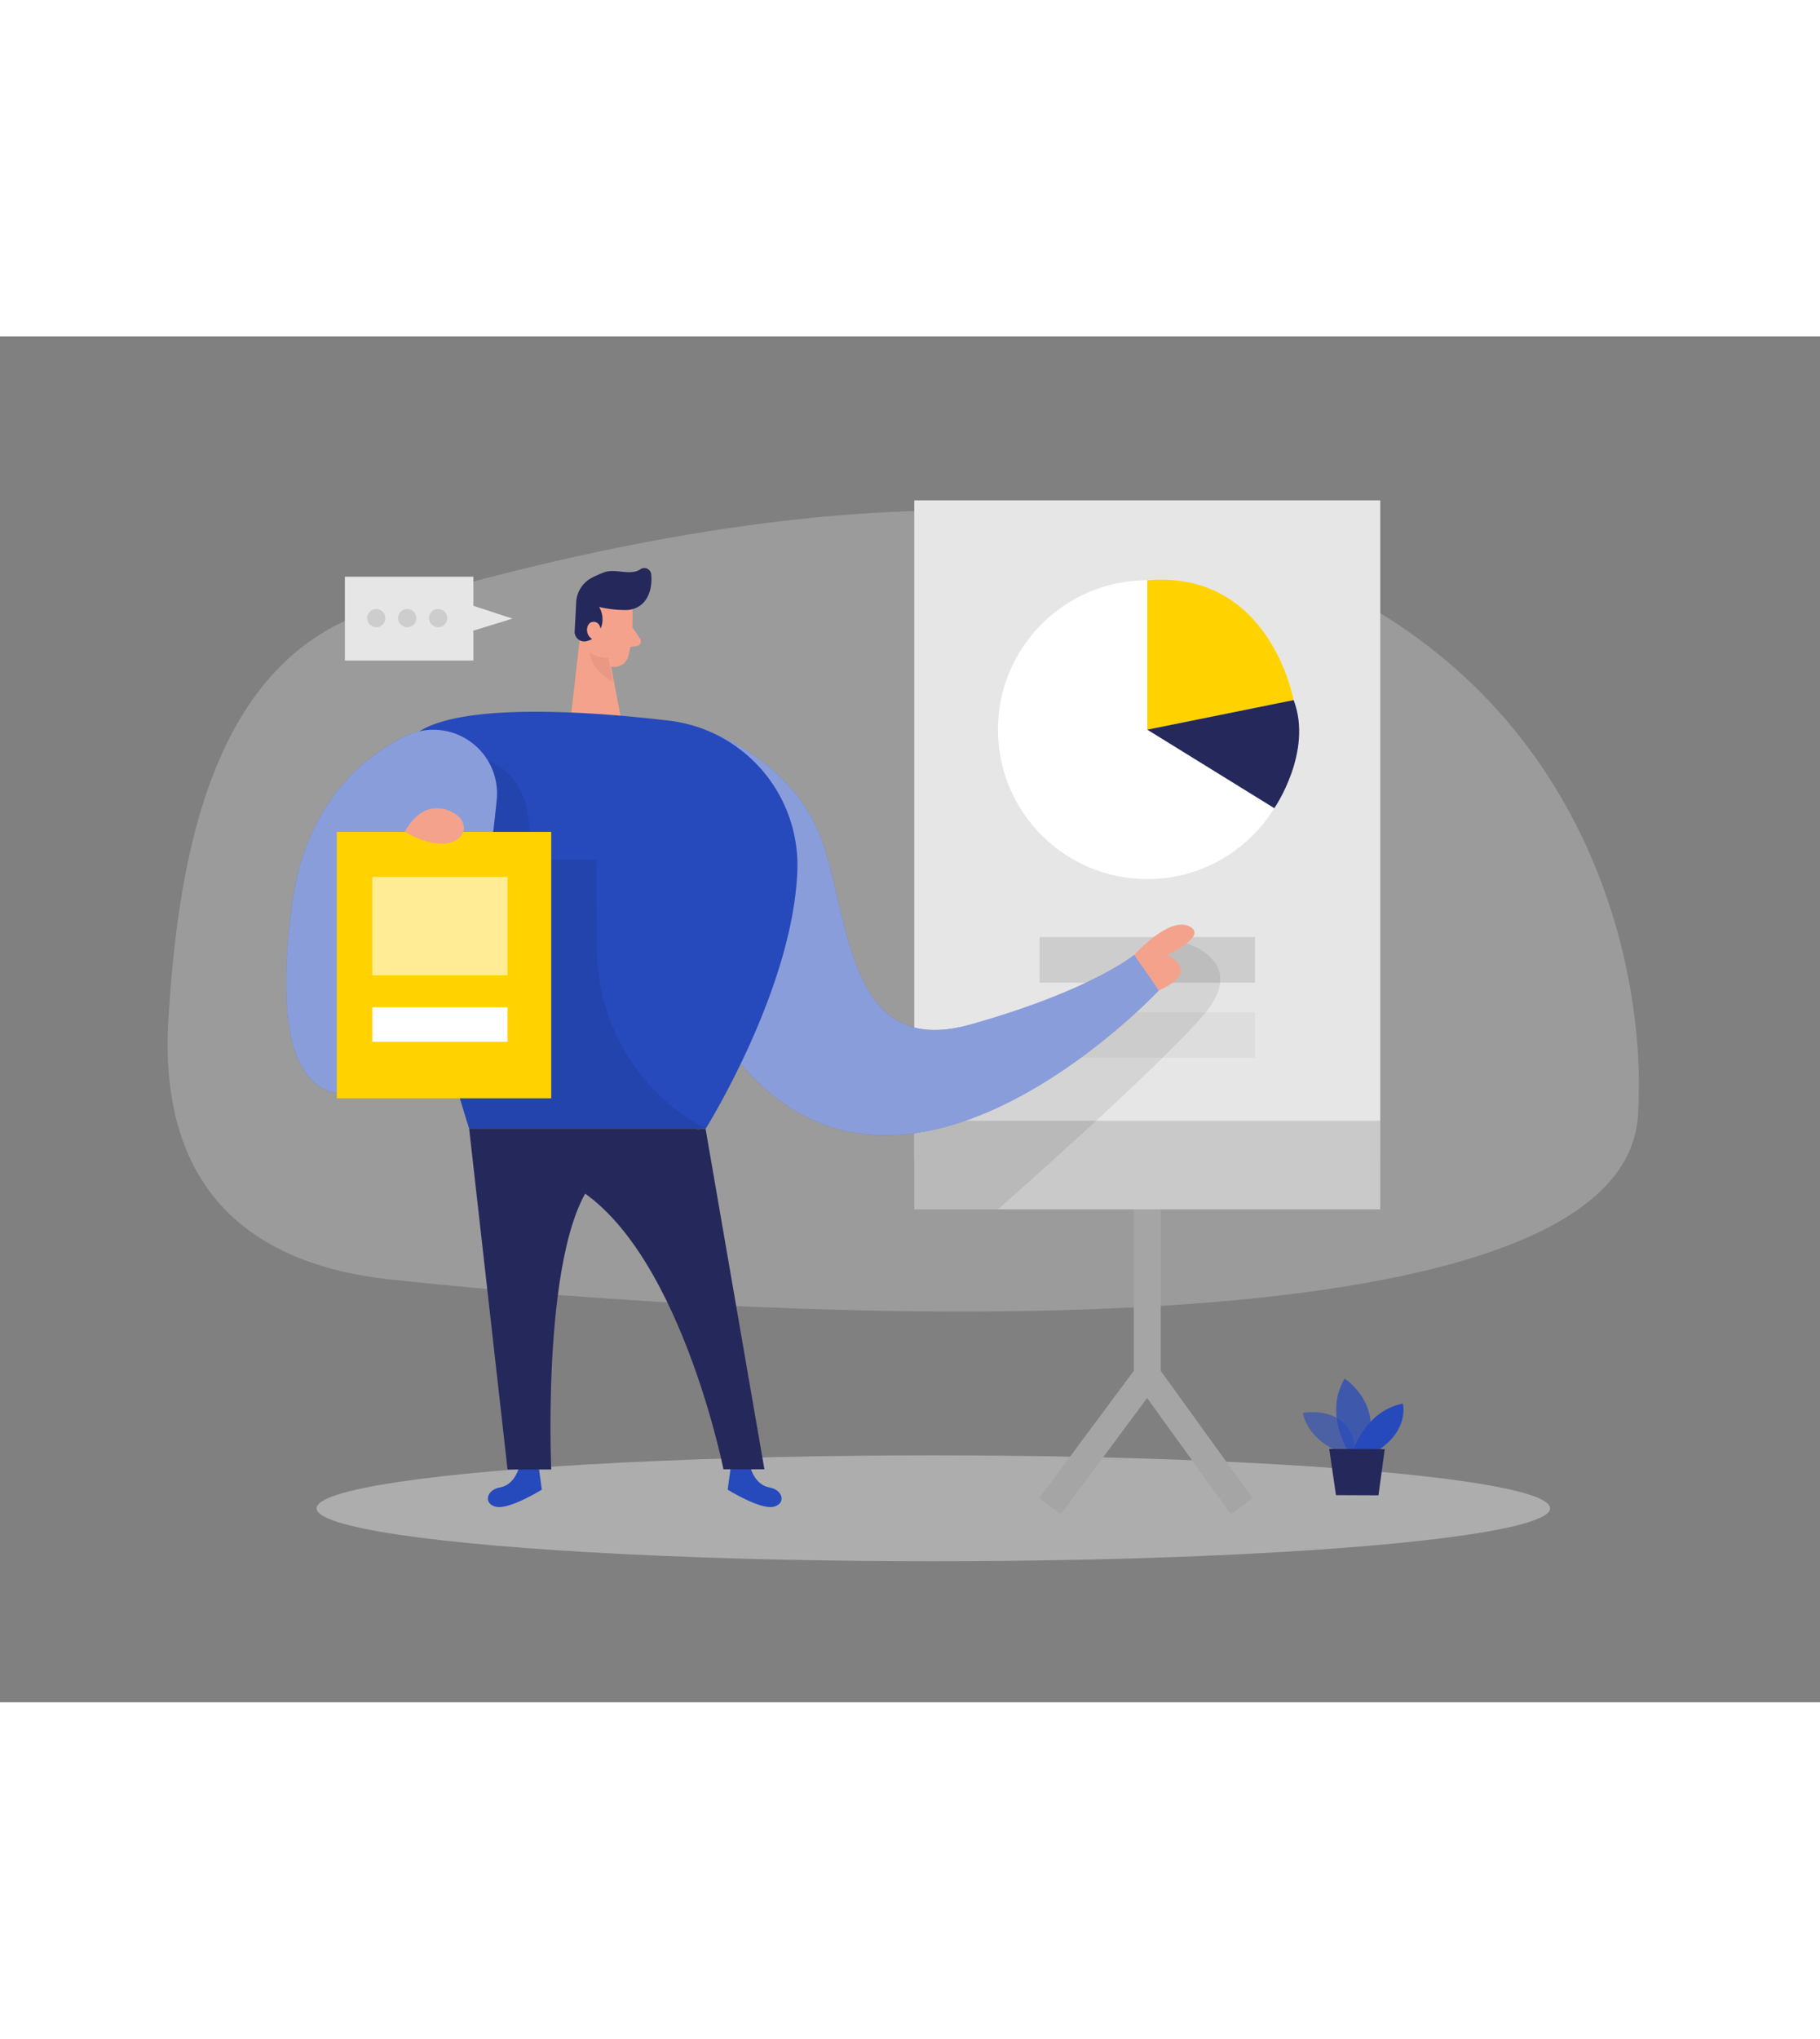 <svg id="Layer_1" data-name="Layer 1" xmlns="http://www.w3.org/2000/svg" viewBox="0 0 400 300" data-imageid="team-presentation-8b8" imageName="Presentation" class="illustrations_image" style="width: 268px;"><rect x="0" y="0" width="400" height="300" fill="#808080" stroke="none"/><title>#79_presentation_twocolour</title><path d="M82.69,59.87C46.47,70.73,39.14,114.44,37,150.28c-1.56,26.57,8,52.46,48.85,56.87,88.39,9.54,270.46,17.93,274.13-35.87C363.48,120.72,329-14,82.69,59.87Z" fill="#e6e6e6" opacity="0.27"/><ellipse cx="205.13" cy="257.4" rx="135.55" ry="11.63" fill="#e6e6e6" opacity="0.45"/><polygon points="233.17 258.68 228.41 255.15 249.19 227.19 249.19 179.05 255.11 179.05 255.11 229.15 233.17 258.68" fill="#a5a5a5"/><rect x="258.97" y="222.95" width="5.92" height="37.53" transform="translate(-91.93 199.07) rotate(-35.83)" fill="#a5a5a5"/><path d="M295.23,245.27s-7.32-2-8.91-8.81c0,0,11.34-2.29,11.66,9.41Z" fill="#264abc" opacity="0.58" class="target-color"/><path d="M296.13,244.55s-5.11-8.09-.61-15.64c0,0,8.62,5.47,4.79,15.65Z" fill="#264abc" opacity="0.73" class="target-color"/><path d="M297.45,244.55s2.7-8.53,10.86-10.15c0,0,1.53,5.54-5.28,10.17Z" fill="#264abc" class="target-color"/><polygon points="292.14 244.36 293.62 254.51 302.96 254.55 304.34 244.41 292.14 244.36" fill="#24285b"/><rect x="200.94" y="36.01" width="102.41" height="144.83" fill="#e6e6e6"/><rect x="200.94" y="172.28" width="102.41" height="19.46" fill="#c9c9c9"/><circle cx="252.15" cy="86.38" r="32.82" fill="#fff"/><path d="M252.15,53.56V86.38l32.17-6.5S279.17,51.28,252.15,53.56Z" fill="#ffd200"/><path d="M252.15,86.38l27.92,17.25s8.56-12.39,4.25-23.75Z" fill="#24285b"/><rect x="228.48" y="131.95" width="47.33" height="9.99" fill="#a5a5a5" opacity="0.39"/><rect x="228.48" y="148.44" width="47.33" height="9.99" fill="#a5a5a5" opacity="0.13"/><path d="M260.78,133.33s13.73,3.92,3.83,15.6-45.28,42.81-45.28,42.81H200.94V167.93Z" opacity="0.08"/><path d="M156.72,87.17s18.15,6.45,24.15,24.26,5.71,47.22,32.42,39.71,36-15.3,36-15.3l5.4,7.8s-62.11,66.33-98,7.5S156.72,87.17,156.72,87.17Z" fill="#264abc" class="target-color"/><path d="M156.72,87.17s18.15,6.45,24.15,24.26,5.71,47.22,32.42,39.71,36-15.3,36-15.3l5.4,7.8s-62.11,66.33-98,7.5S156.72,87.17,156.72,87.17Z" fill="#fff" opacity="0.46"/><path d="M139,59.91s.29,6.31-.94,10.44a3.17,3.17,0,0,1-4,2.12c-2.07-.65-4.69-2.12-5.25-5.48l-1.66-5.59A5.65,5.65,0,0,1,130,55.46C133.63,53.05,139.06,56.07,139,59.91Z" fill="#f4a28c"/><polygon points="127.67 64.26 125.32 84.8 136.74 85.28 133.86 70.14 127.67 64.26" fill="#f4a28c"/><path d="M137.47,60.11a25.72,25.72,0,0,1-5.8-.68,5.24,5.24,0,0,1-.23,5.76,4.11,4.11,0,0,1-2.75,1.8,2.12,2.12,0,0,1-2.39-2.23l.33-6.16A6.42,6.42,0,0,1,130.12,53a22.14,22.14,0,0,1,2.76-1.21c2.37-.84,5.72.85,7.87-.64a1.52,1.52,0,0,1,2.37,1.1c.27,2.48-.33,6.33-3.72,7.54A5.78,5.78,0,0,1,137.47,60.11Z" fill="#24285b"/><path d="M132.12,65s0-2.42-1.78-2.31-1.93,3.62.54,4Z" fill="#f4a28c"/><path d="M139,63.89l1.65,2.5A1,1,0,0,1,140,68l-2.43.36Z" fill="#f4a28c"/><path d="M133.7,70.63a7.45,7.45,0,0,1-4.12-1.22s.16,3.81,5.11,6.41Z" fill="#ce8172" opacity="0.31"/><path d="M114,248.63s-.94,3.63-4.09,4.18-3.69,3.73-.77,4.28,9.94-3.78,9.94-3.78l-.62-4.55Z" fill="#264abc" class="target-color"/><path d="M165,248.63s.95,3.63,4.09,4.18,3.7,3.73.78,4.28-9.94-3.78-9.94-3.78l.62-4.55Z" fill="#264abc" class="target-color"/><path d="M175.26,116.69a32,32,0,0,0-28.38-32.31c-15.42-1.82-43.35-4-54.09,2C77.6,94.89,103.11,174,103.11,174h52S174.62,142.84,175.26,116.69Z" fill="#264abc" class="target-color"/><path d="M107.27,93.21s11.7,3.24,8.55,21.7H131l.25,20.2a44.55,44.55,0,0,0,23.64,38.77l.14.08H103.11l-2-6.61Z" opacity="0.08"/><path d="M109.17,101.78A14,14,0,0,0,89,87.87c-10.75,5.35-22,16-24.86,37.25-5,37.79,5.4,48.23,24.91,37.13C101.82,155,107.07,123,109.17,101.78Z" fill="#264abc" class="target-color"/><path d="M109.17,101.78A14,14,0,0,0,89,87.87c-10.75,5.35-22,16-24.86,37.25-5,37.79,5.4,48.23,24.91,37.13C101.82,155,107.07,123,109.17,101.78Z" fill="#fff" opacity="0.46"/><rect x="74.03" y="108.83" width="47.12" height="58.52" fill="#ffd200"/><path d="M89,108.83s3.3-7.35,9.9-4.57S101,115.73,89,108.83Z" fill="#f4a28c"/><rect x="81.84" y="118.73" width="29.71" height="21.61" fill="#fff" opacity="0.58"/><rect x="81.84" y="147.35" width="29.71" height="7.6" fill="#fff"/><path d="M103.11,174l8.44,74.87h9.6s-2.51-56.57,11.95-65.72,22-9.15,22-9.15Z" fill="#24285b"/><path d="M155.06,174,168,248.83h-9s-11.1-55.67-37.81-64.37C121.15,184.46,137.06,175.76,155.06,174Z" fill="#24285b"/><path d="M249.3,135.84s7.5-8.41,12-6.3-4.8,6.3-4.8,6.3,7.81,3.6-1.8,7.8Z" fill="#f4a28c"/><polygon points="104.04 59.18 104.04 52.79 75.8 52.79 75.8 71.2 104.04 71.2 104.04 64.63 112.63 61.99 104.04 59.18" fill="#e6e6e6"/><circle cx="82.69" cy="61.88" r="2.01" fill="#a5a5a5" opacity="0.39"/><circle cx="89.49" cy="61.88" r="2.01" fill="#a5a5a5" opacity="0.39"/><circle cx="96.29" cy="61.88" r="2.01" fill="#a5a5a5" opacity="0.39"/></svg>